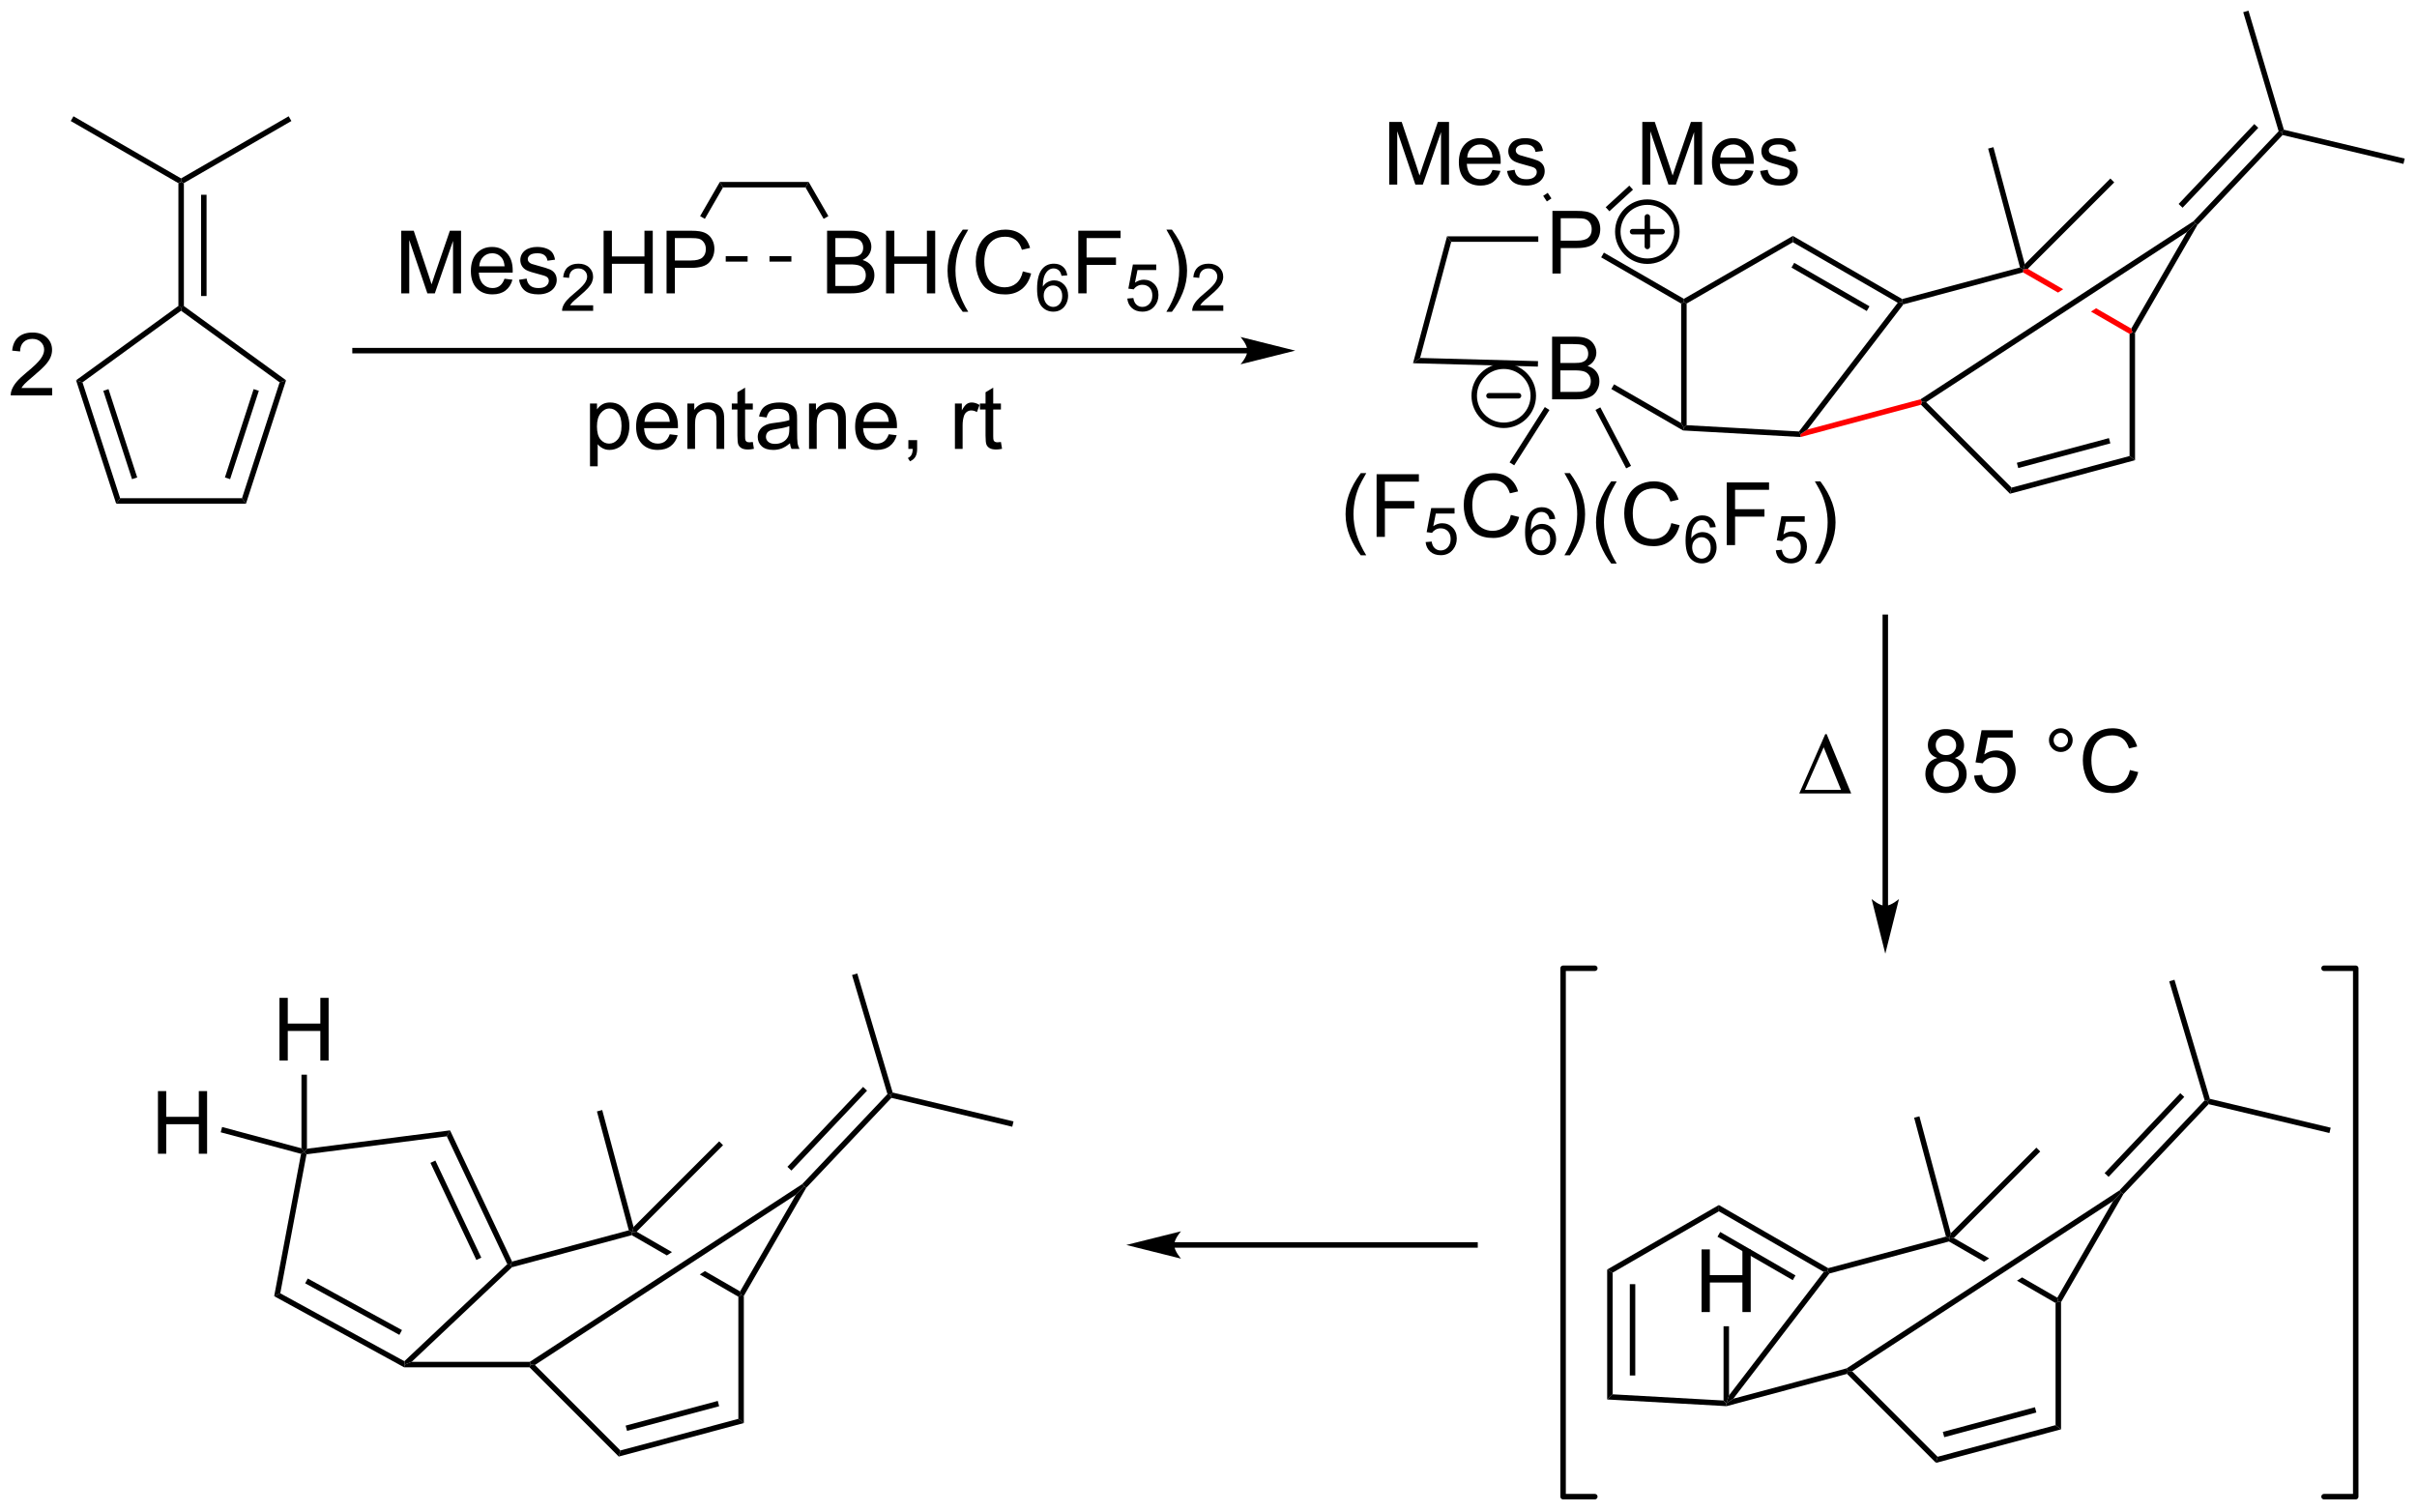 <?xml version="1.0" encoding="UTF-8"?>
<!DOCTYPE svg PUBLIC '-//W3C//DTD SVG 1.0//EN'
          'http://www.w3.org/TR/2001/REC-SVG-20010904/DTD/svg10.dtd'>
<svg stroke-dasharray="none" shape-rendering="auto" xmlns="http://www.w3.org/2000/svg" font-family="'Dialog'" text-rendering="auto" width="606" fill-opacity="1" color-interpolation="auto" color-rendering="auto" preserveAspectRatio="xMidYMid meet" font-size="12px" viewBox="0 0 606 379" fill="black" xmlns:xlink="http://www.w3.org/1999/xlink" stroke="black" image-rendering="auto" stroke-miterlimit="10" stroke-linecap="square" stroke-linejoin="miter" font-style="normal" stroke-width="1" height="379" stroke-dashoffset="0" font-weight="normal" stroke-opacity="1"
><!--Generated by the Batik Graphics2D SVG Generator--><defs id="genericDefs"
  /><g
  ><defs id="defs1"
    ><clipPath clipPathUnits="userSpaceOnUse" id="clipPath1"
      ><path d="M0.887 0.646 L227.976 0.646 L227.976 142.624 L0.887 142.624 L0.887 0.646 Z"
      /></clipPath
      ><clipPath clipPathUnits="userSpaceOnUse" id="clipPath2"
      ><path d="M-0.738 13.324 L-0.738 151.354 L220.037 151.354 L220.037 13.324 Z"
      /></clipPath
    ></defs
    ><g transform="scale(2.667,2.667) translate(-0.887,-0.646) matrix(1.029,0,0,1.029,1.646,-13.059)"
    ><path d="M15.562 30.064 L15.812 29.92 L16.062 30.064 L16.062 41.292 L15.812 41.42 L15.562 41.292 ZM17.633 31.115 L17.633 40.365 L18.133 40.365 L18.133 31.115 Z" stroke="none" clip-path="url(#clipPath2)"
    /></g
    ><g transform="matrix(2.743,0,0,2.743,2.024,-36.547)"
    ><path d="M15.562 41.292 L15.812 41.42 L15.812 41.729 L6.803 48.275 L6.215 48.084 Z" stroke="none" clip-path="url(#clipPath2)"
    /></g
    ><g transform="matrix(2.743,0,0,2.743,2.024,-36.547)"
    ><path d="M6.215 48.084 L6.803 48.275 L10.244 58.866 L9.881 59.366 ZM8.704 49.047 L11.329 57.123 L11.804 56.969 L9.18 48.892 Z" stroke="none" clip-path="url(#clipPath2)"
    /></g
    ><g transform="matrix(2.743,0,0,2.743,2.024,-36.547)"
    ><path d="M9.881 59.366 L10.244 58.866 L21.381 58.866 L21.744 59.366 Z" stroke="none" clip-path="url(#clipPath2)"
    /></g
    ><g transform="matrix(2.743,0,0,2.743,2.024,-36.547)"
    ><path d="M21.744 59.366 L21.381 58.866 L24.822 48.275 L25.41 48.084 ZM20.296 57.123 L22.921 49.047 L22.445 48.892 L19.821 56.969 Z" stroke="none" clip-path="url(#clipPath2)"
    /></g
    ><g transform="matrix(2.743,0,0,2.743,2.024,-36.547)"
    ><path d="M25.41 48.084 L24.822 48.275 L15.812 41.729 L15.812 41.42 L16.062 41.292 Z" stroke="none" clip-path="url(#clipPath2)"
    /></g
    ><g transform="matrix(2.743,0,0,2.743,2.024,-36.547)"
    ><path d="M16.062 30.064 L15.812 29.92 L15.812 29.631 L25.647 23.953 L25.897 24.386 Z" stroke="none" clip-path="url(#clipPath2)"
    /></g
    ><g transform="matrix(2.743,0,0,2.743,2.024,-36.547)"
    ><path d="M15.812 29.631 L15.812 29.92 L15.562 30.064 L5.728 24.386 L5.978 23.953 Z" stroke="none" clip-path="url(#clipPath2)"
    /></g
    ><g transform="matrix(2.743,0,0,2.743,2.024,-36.547)"
    ><path d="M65.348 30.457 L65.059 29.957 L73.179 29.957 L72.89 30.457 Z" stroke="none" clip-path="url(#clipPath2)"
    /></g
    ><g transform="matrix(2.743,0,0,2.743,2.024,-36.547)"
    ><path d="M35.938 40.139 L35.938 34.413 L37.079 34.413 L38.435 38.467 Q38.623 39.032 38.709 39.314 Q38.805 39.001 39.014 38.397 L40.383 34.413 L41.404 34.413 L41.404 40.139 L40.672 40.139 L40.672 35.345 L39.008 40.139 L38.326 40.139 L36.67 35.264 L36.67 40.139 L35.938 40.139 ZM45.376 38.803 L46.102 38.892 Q45.93 39.53 45.464 39.882 Q45.001 40.233 44.279 40.233 Q43.368 40.233 42.834 39.673 Q42.303 39.111 42.303 38.1 Q42.303 37.053 42.842 36.475 Q43.381 35.897 44.24 35.897 Q45.071 35.897 45.597 36.465 Q46.126 37.03 46.126 38.056 Q46.126 38.118 46.123 38.243 L43.029 38.243 Q43.068 38.928 43.415 39.293 Q43.764 39.655 44.282 39.655 Q44.67 39.655 44.943 39.452 Q45.217 39.249 45.376 38.803 ZM43.068 37.665 L45.383 37.665 Q45.337 37.142 45.118 36.882 Q44.782 36.475 44.248 36.475 Q43.764 36.475 43.433 36.801 Q43.102 37.124 43.068 37.665 ZM46.705 38.9 L47.4 38.79 Q47.458 39.21 47.726 39.434 Q47.994 39.655 48.473 39.655 Q48.958 39.655 49.192 39.457 Q49.426 39.259 49.426 38.993 Q49.426 38.757 49.221 38.618 Q49.075 38.525 48.502 38.382 Q47.728 38.186 47.429 38.043 Q47.13 37.9 46.976 37.65 Q46.822 37.397 46.822 37.092 Q46.822 36.814 46.947 36.579 Q47.075 36.342 47.294 36.186 Q47.458 36.064 47.741 35.98 Q48.025 35.897 48.348 35.897 Q48.838 35.897 49.205 36.038 Q49.575 36.178 49.749 36.418 Q49.926 36.657 49.994 37.061 L49.306 37.155 Q49.26 36.835 49.033 36.655 Q48.809 36.475 48.4 36.475 Q47.916 36.475 47.708 36.637 Q47.502 36.796 47.502 37.009 Q47.502 37.147 47.588 37.257 Q47.674 37.368 47.856 37.444 Q47.963 37.483 48.478 37.624 Q49.223 37.822 49.517 37.949 Q49.814 38.077 49.981 38.319 Q50.15 38.561 50.15 38.921 Q50.15 39.272 49.945 39.582 Q49.739 39.892 49.351 40.064 Q48.965 40.233 48.478 40.233 Q47.669 40.233 47.244 39.897 Q46.822 39.561 46.705 38.9 Z" stroke="none" clip-path="url(#clipPath2)"
    /></g
    ><g transform="matrix(2.743,0,0,2.743,2.024,-36.547)"
    ><path d="M53.479 41.231 L53.479 41.739 L50.639 41.739 Q50.633 41.548 50.702 41.372 Q50.809 41.083 51.047 40.802 Q51.288 40.52 51.739 40.151 Q52.438 39.577 52.684 39.241 Q52.93 38.905 52.93 38.606 Q52.93 38.294 52.706 38.079 Q52.483 37.862 52.122 37.862 Q51.741 37.862 51.512 38.091 Q51.284 38.319 51.282 38.724 L50.739 38.669 Q50.795 38.062 51.159 37.745 Q51.522 37.427 52.133 37.427 Q52.752 37.427 53.112 37.77 Q53.473 38.112 53.473 38.618 Q53.473 38.876 53.368 39.126 Q53.262 39.374 53.016 39.65 Q52.772 39.925 52.204 40.405 Q51.729 40.804 51.594 40.946 Q51.46 41.089 51.372 41.231 L53.479 41.231 Z" stroke="none" clip-path="url(#clipPath2)"
    /></g
    ><g transform="matrix(2.743,0,0,2.743,2.024,-36.547)"
    ><path d="M54.435 40.139 L54.435 34.413 L55.193 34.413 L55.193 36.764 L58.169 36.764 L58.169 34.413 L58.927 34.413 L58.927 40.139 L58.169 40.139 L58.169 37.439 L55.193 37.439 L55.193 40.139 L54.435 40.139 ZM60.189 40.139 L60.189 34.413 L62.35 34.413 Q62.921 34.413 63.22 34.467 Q63.642 34.538 63.926 34.736 Q64.213 34.931 64.387 35.288 Q64.561 35.642 64.561 36.069 Q64.561 36.798 64.095 37.306 Q63.632 37.811 62.416 37.811 L60.947 37.811 L60.947 40.139 L60.189 40.139 ZM60.947 37.134 L62.429 37.134 Q63.163 37.134 63.47 36.861 Q63.78 36.587 63.78 36.092 Q63.78 35.733 63.598 35.478 Q63.416 35.22 63.119 35.139 Q62.929 35.087 62.413 35.087 L60.947 35.087 L60.947 37.134 Z" stroke="none" clip-path="url(#clipPath2)"
    /></g
    ><g transform="matrix(2.743,0,0,2.743,2.024,-36.547)"
    ><path d="M65.059 29.957 L65.348 30.457 L63.689 33.329 L63.256 33.079 Z" stroke="none" clip-path="url(#clipPath2)"
    /></g
    ><g transform="matrix(2.743,0,0,2.743,2.024,-36.547)"
    ><path d="M74.861 40.139 L74.861 34.413 L77.01 34.413 Q77.666 34.413 78.062 34.587 Q78.46 34.759 78.684 35.121 Q78.908 35.483 78.908 35.876 Q78.908 36.243 78.708 36.569 Q78.51 36.892 78.109 37.092 Q78.627 37.243 78.906 37.611 Q79.187 37.978 79.187 38.478 Q79.187 38.882 79.015 39.228 Q78.846 39.572 78.596 39.759 Q78.346 39.947 77.968 40.043 Q77.593 40.139 77.046 40.139 L74.861 40.139 ZM75.619 36.819 L76.859 36.819 Q77.361 36.819 77.58 36.751 Q77.869 36.665 78.015 36.467 Q78.163 36.267 78.163 35.967 Q78.163 35.681 78.025 35.465 Q77.89 35.249 77.635 35.168 Q77.382 35.087 76.765 35.087 L75.619 35.087 L75.619 36.819 ZM75.619 39.462 L77.046 39.462 Q77.413 39.462 77.562 39.436 Q77.822 39.389 77.997 39.28 Q78.174 39.171 78.286 38.962 Q78.4 38.751 78.4 38.478 Q78.4 38.157 78.236 37.923 Q78.072 37.686 77.781 37.59 Q77.492 37.493 76.945 37.493 L75.619 37.493 L75.619 39.462 ZM80.252 40.139 L80.252 34.413 L81.01 34.413 L81.01 36.764 L83.986 36.764 L83.986 34.413 L84.744 34.413 L84.744 40.139 L83.986 40.139 L83.986 37.439 L81.01 37.439 L81.01 40.139 L80.252 40.139 ZM87.261 41.824 Q86.678 41.09 86.274 40.105 Q85.873 39.118 85.873 38.064 Q85.873 37.134 86.175 36.282 Q86.527 35.296 87.261 34.314 L87.764 34.314 Q87.292 35.126 87.139 35.475 Q86.902 36.014 86.764 36.6 Q86.597 37.329 86.597 38.069 Q86.597 39.947 87.764 41.824 L87.261 41.824 ZM92.756 38.132 L93.514 38.322 Q93.277 39.257 92.657 39.749 Q92.037 40.238 91.144 40.238 Q90.217 40.238 89.636 39.861 Q89.058 39.483 88.753 38.77 Q88.451 38.053 88.451 37.233 Q88.451 36.337 88.792 35.673 Q89.136 35.007 89.766 34.66 Q90.397 34.314 91.154 34.314 Q92.014 34.314 92.6 34.751 Q93.186 35.189 93.417 35.983 L92.67 36.157 Q92.472 35.532 92.092 35.249 Q91.714 34.962 91.139 34.962 Q90.48 34.962 90.035 35.28 Q89.592 35.595 89.412 36.129 Q89.233 36.663 89.233 37.228 Q89.233 37.96 89.446 38.504 Q89.66 39.048 90.108 39.319 Q90.558 39.587 91.082 39.587 Q91.717 39.587 92.157 39.22 Q92.6 38.853 92.756 38.132 Z" stroke="none" clip-path="url(#clipPath2)"
    /></g
    ><g transform="matrix(2.743,0,0,2.743,2.024,-36.547)"
    ><path d="M96.817 38.495 L96.291 38.536 Q96.221 38.226 96.092 38.085 Q95.879 37.86 95.565 37.86 Q95.313 37.86 95.123 38.001 Q94.873 38.183 94.729 38.532 Q94.586 38.88 94.58 39.525 Q94.772 39.233 95.047 39.093 Q95.322 38.952 95.623 38.952 Q96.15 38.952 96.522 39.341 Q96.893 39.73 96.893 40.345 Q96.893 40.749 96.717 41.097 Q96.543 41.442 96.238 41.628 Q95.934 41.813 95.547 41.813 Q94.889 41.813 94.473 41.329 Q94.057 40.843 94.057 39.73 Q94.057 38.483 94.516 37.919 Q94.918 37.427 95.598 37.427 Q96.104 37.427 96.428 37.712 Q96.752 37.995 96.817 38.495 ZM94.662 40.347 Q94.662 40.62 94.778 40.87 Q94.895 41.118 95.102 41.249 Q95.311 41.378 95.539 41.378 Q95.873 41.378 96.113 41.108 Q96.354 40.839 96.354 40.376 Q96.354 39.931 96.115 39.675 Q95.879 39.419 95.518 39.419 Q95.16 39.419 94.91 39.675 Q94.662 39.931 94.662 40.347 Z" stroke="none" clip-path="url(#clipPath2)"
    /></g
    ><g transform="matrix(2.743,0,0,2.743,2.024,-36.547)"
    ><path d="M97.823 40.139 L97.823 34.413 L101.688 34.413 L101.688 35.087 L98.581 35.087 L98.581 36.861 L101.269 36.861 L101.269 37.538 L98.581 37.538 L98.581 40.139 L97.823 40.139 Z" stroke="none" clip-path="url(#clipPath2)"
    /></g
    ><g transform="matrix(2.743,0,0,2.743,2.024,-36.547)"
    ><path d="M102.304 40.614 L102.856 40.567 Q102.919 40.972 103.142 41.175 Q103.366 41.378 103.683 41.378 Q104.064 41.378 104.327 41.091 Q104.591 40.804 104.591 40.329 Q104.591 39.878 104.337 39.618 Q104.085 39.356 103.675 39.356 Q103.419 39.356 103.214 39.474 Q103.009 39.589 102.892 39.773 L102.398 39.708 L102.814 37.503 L104.948 37.503 L104.948 38.007 L103.235 38.007 L103.003 39.161 Q103.39 38.892 103.816 38.892 Q104.378 38.892 104.765 39.282 Q105.151 39.671 105.151 40.282 Q105.151 40.866 104.812 41.29 Q104.398 41.813 103.683 41.813 Q103.097 41.813 102.726 41.485 Q102.356 41.155 102.304 40.614 Z" stroke="none" clip-path="url(#clipPath2)"
    /></g
    ><g transform="matrix(2.743,0,0,2.743,2.024,-36.547)"
    ><path d="M106.38 41.824 L105.875 41.824 Q107.044 39.947 107.044 38.069 Q107.044 37.335 106.875 36.611 Q106.742 36.025 106.505 35.486 Q106.352 35.134 105.875 34.314 L106.38 34.314 Q107.115 35.296 107.466 36.282 Q107.766 37.134 107.766 38.064 Q107.766 39.118 107.362 40.105 Q106.958 41.09 106.38 41.824 Z" stroke="none" clip-path="url(#clipPath2)"
    /></g
    ><g transform="matrix(2.743,0,0,2.743,2.024,-36.547)"
    ><path d="M111.076 41.231 L111.076 41.739 L108.236 41.739 Q108.231 41.548 108.299 41.372 Q108.406 41.083 108.645 40.802 Q108.885 40.52 109.336 40.151 Q110.035 39.577 110.281 39.241 Q110.528 38.905 110.528 38.606 Q110.528 38.294 110.303 38.079 Q110.08 37.862 109.719 37.862 Q109.338 37.862 109.109 38.091 Q108.881 38.319 108.879 38.724 L108.336 38.669 Q108.393 38.062 108.756 37.745 Q109.119 37.427 109.731 37.427 Q110.35 37.427 110.709 37.77 Q111.07 38.112 111.07 38.618 Q111.07 38.876 110.965 39.126 Q110.859 39.374 110.613 39.65 Q110.369 39.925 109.801 40.405 Q109.326 40.804 109.192 40.946 Q109.057 41.089 108.969 41.231 L111.076 41.231 Z" stroke="none" clip-path="url(#clipPath2)"
    /></g
    ><g transform="matrix(2.743,0,0,2.743,2.024,-36.547)"
    ><path d="M72.89 30.457 L73.179 29.957 L74.98 33.077 L74.547 33.327 Z" stroke="none" clip-path="url(#clipPath2)"
    /></g
    ><g transform="matrix(2.743,0,0,2.743,2.024,-36.547)"
    ><path d="M65.598 37.239 L67.598 37.239 L67.598 36.739 L65.598 36.739 ZM69.598 37.239 L71.598 37.239 L71.598 36.739 L69.598 36.739 Z" stroke="none" clip-path="url(#clipPath2)"
    /></g
    ><g transform="matrix(2.743,0,0,2.743,2.024,-36.547)"
    ><path d="M53.191 55.948 L53.191 50.209 L53.832 50.209 L53.832 50.748 Q54.058 50.43 54.342 50.274 Q54.629 50.115 55.035 50.115 Q55.566 50.115 55.972 50.388 Q56.379 50.662 56.584 51.159 Q56.793 51.657 56.793 52.25 Q56.793 52.888 56.563 53.399 Q56.334 53.907 55.9 54.18 Q55.465 54.451 54.983 54.451 Q54.631 54.451 54.353 54.302 Q54.074 54.154 53.894 53.927 L53.894 55.948 L53.191 55.948 ZM53.827 52.305 Q53.827 53.107 54.15 53.49 Q54.475 53.873 54.936 53.873 Q55.405 53.873 55.738 53.477 Q56.074 53.078 56.074 52.248 Q56.074 51.453 55.746 51.06 Q55.42 50.664 54.967 50.664 Q54.519 50.664 54.173 51.086 Q53.827 51.505 53.827 52.305 ZM60.479 53.021 L61.206 53.11 Q61.034 53.748 60.567 54.099 Q60.104 54.451 59.383 54.451 Q58.471 54.451 57.937 53.891 Q57.406 53.328 57.406 52.318 Q57.406 51.271 57.945 50.693 Q58.484 50.115 59.343 50.115 Q60.174 50.115 60.7 50.683 Q61.229 51.248 61.229 52.274 Q61.229 52.336 61.226 52.461 L58.133 52.461 Q58.172 53.146 58.518 53.511 Q58.867 53.873 59.385 53.873 Q59.773 53.873 60.047 53.67 Q60.32 53.467 60.479 53.021 ZM58.172 51.883 L60.487 51.883 Q60.44 51.36 60.221 51.099 Q59.885 50.693 59.351 50.693 Q58.867 50.693 58.536 51.019 Q58.206 51.342 58.172 51.883 ZM62.09 54.357 L62.09 50.209 L62.722 50.209 L62.722 50.797 Q63.178 50.115 64.043 50.115 Q64.418 50.115 64.73 50.25 Q65.045 50.383 65.202 50.602 Q65.358 50.821 65.42 51.123 Q65.459 51.318 65.459 51.805 L65.459 54.357 L64.756 54.357 L64.756 51.834 Q64.756 51.404 64.673 51.19 Q64.592 50.977 64.384 50.852 Q64.175 50.724 63.894 50.724 Q63.444 50.724 63.118 51.011 Q62.793 51.295 62.793 52.092 L62.793 54.357 L62.09 54.357 ZM68.073 53.727 L68.174 54.349 Q67.877 54.412 67.643 54.412 Q67.26 54.412 67.049 54.292 Q66.838 54.17 66.752 53.972 Q66.666 53.774 66.666 53.141 L66.666 50.755 L66.151 50.755 L66.151 50.209 L66.666 50.209 L66.666 49.18 L67.367 48.758 L67.367 50.209 L68.073 50.209 L68.073 50.755 L67.367 50.755 L67.367 53.18 Q67.367 53.482 67.403 53.568 Q67.44 53.654 67.523 53.706 Q67.609 53.755 67.765 53.755 Q67.883 53.755 68.073 53.727 ZM71.467 53.844 Q71.077 54.177 70.715 54.315 Q70.355 54.451 69.941 54.451 Q69.256 54.451 68.889 54.117 Q68.522 53.782 68.522 53.263 Q68.522 52.959 68.66 52.706 Q68.8 52.453 69.025 52.302 Q69.248 52.149 69.53 52.071 Q69.738 52.016 70.155 51.967 Q71.006 51.865 71.41 51.724 Q71.412 51.578 71.412 51.539 Q71.412 51.11 71.215 50.935 Q70.944 50.696 70.412 50.696 Q69.918 50.696 69.681 50.87 Q69.444 51.045 69.332 51.485 L68.644 51.391 Q68.738 50.951 68.952 50.68 Q69.168 50.407 69.574 50.261 Q69.98 50.115 70.514 50.115 Q71.045 50.115 71.376 50.24 Q71.709 50.365 71.866 50.555 Q72.022 50.742 72.084 51.032 Q72.121 51.211 72.121 51.68 L72.121 52.617 Q72.121 53.599 72.165 53.86 Q72.209 54.117 72.342 54.357 L71.608 54.357 Q71.498 54.138 71.467 53.844 ZM71.41 52.274 Q71.027 52.43 70.261 52.539 Q69.827 52.602 69.647 52.68 Q69.467 52.758 69.368 52.909 Q69.272 53.06 69.272 53.242 Q69.272 53.524 69.485 53.711 Q69.699 53.899 70.108 53.899 Q70.514 53.899 70.829 53.722 Q71.147 53.545 71.295 53.235 Q71.41 52.998 71.41 52.532 L71.41 52.274 ZM73.211 54.357 L73.211 50.209 L73.844 50.209 L73.844 50.797 Q74.299 50.115 75.164 50.115 Q75.539 50.115 75.851 50.25 Q76.166 50.383 76.323 50.602 Q76.479 50.821 76.541 51.123 Q76.581 51.318 76.581 51.805 L76.581 54.357 L75.877 54.357 L75.877 51.834 Q75.877 51.404 75.794 51.19 Q75.713 50.977 75.505 50.852 Q75.297 50.724 75.015 50.724 Q74.565 50.724 74.239 51.011 Q73.914 51.295 73.914 52.092 L73.914 54.357 L73.211 54.357 ZM80.498 53.021 L81.225 53.11 Q81.053 53.748 80.587 54.099 Q80.123 54.451 79.402 54.451 Q78.491 54.451 77.957 53.891 Q77.425 53.328 77.425 52.318 Q77.425 51.271 77.965 50.693 Q78.504 50.115 79.363 50.115 Q80.194 50.115 80.72 50.683 Q81.248 51.248 81.248 52.274 Q81.248 52.336 81.246 52.461 L78.152 52.461 Q78.191 53.146 78.537 53.511 Q78.886 53.873 79.405 53.873 Q79.793 53.873 80.066 53.67 Q80.34 53.467 80.498 53.021 ZM78.191 51.883 L80.506 51.883 Q80.459 51.36 80.241 51.099 Q79.905 50.693 79.371 50.693 Q78.886 50.693 78.556 51.019 Q78.225 51.342 78.191 51.883 ZM82.291 54.357 L82.291 53.555 L83.094 53.555 L83.094 54.357 Q83.094 54.8 82.937 55.071 Q82.781 55.342 82.44 55.49 L82.245 55.19 Q82.469 55.092 82.573 54.901 Q82.679 54.714 82.69 54.357 L82.291 54.357 ZM86.547 54.357 L86.547 50.209 L87.179 50.209 L87.179 50.836 Q87.422 50.396 87.625 50.255 Q87.831 50.115 88.078 50.115 Q88.432 50.115 88.799 50.342 L88.557 50.992 Q88.299 50.842 88.041 50.842 Q87.812 50.842 87.627 50.98 Q87.445 51.117 87.367 51.365 Q87.25 51.74 87.25 52.185 L87.25 54.357 L86.547 54.357 ZM90.752 53.727 L90.854 54.349 Q90.557 54.412 90.323 54.412 Q89.94 54.412 89.729 54.292 Q89.518 54.17 89.432 53.972 Q89.346 53.774 89.346 53.141 L89.346 50.755 L88.831 50.755 L88.831 50.209 L89.346 50.209 L89.346 49.18 L90.047 48.758 L90.047 50.209 L90.752 50.209 L90.752 50.755 L90.047 50.755 L90.047 53.18 Q90.047 53.482 90.083 53.568 Q90.12 53.654 90.203 53.706 Q90.289 53.755 90.445 53.755 Q90.562 53.755 90.752 53.727 Z" stroke="none" clip-path="url(#clipPath2)"
    /></g
    ><g transform="matrix(2.743,0,0,2.743,2.024,-36.547)"
    ><path d="M174.85 50.323 L174.925 50.045 L175.32 50.086 L183.131 57.897 L182.982 58.455 Z" stroke="none" clip-path="url(#clipPath2)"
    /></g
    ><g transform="matrix(2.743,0,0,2.743,2.024,-36.547)"
    ><path d="M182.982 58.455 L183.131 57.897 L193.915 55.008 L194.415 55.392 ZM183.74 56.109 L192.16 53.853 L192.03 53.37 L183.611 55.626 Z" stroke="none" clip-path="url(#clipPath2)"
    /></g
    ><g transform="matrix(2.743,0,0,2.743,2.024,-36.547)"
    ><path d="M194.415 55.392 L193.915 55.008 L193.915 43.844 L194.165 43.7 L194.415 43.767 Z" stroke="none" clip-path="url(#clipPath2)"
    /></g
    ><g transform="matrix(2.743,0,0,2.743,2.024,-36.547)"
    ><path d="M194.415 43.767 L194.165 43.7 L194.073 43.358 L199.175 34.522 L199.915 33.741 L200.117 33.891 Z" stroke="none" clip-path="url(#clipPath2)"
    /></g
    ><g fill="red" transform="matrix(2.743,0,0,2.743,2.024,-36.547)" stroke="red"
    ><path d="M184.613 37.896 L184.206 37.95 L184.17 38.218 L187.377 40.07 L187.847 39.763 L184.613 37.896 ZM190.857 41.501 L190.387 41.807 L193.915 43.844 L194.165 43.7 L194.073 43.358 L190.857 41.501 Z" stroke="none" clip-path="url(#clipPath2)"
    /></g
    ><g transform="matrix(2.743,0,0,2.743,2.024,-36.547)"
    ><path d="M183.899 37.773 L184.206 37.95 L184.17 38.218 L173.244 41.146 L173.097 40.926 L173.133 40.658 Z" stroke="none" clip-path="url(#clipPath2)"
    /></g
    ><g fill="red" transform="matrix(2.743,0,0,2.743,2.024,-36.547)" stroke="red"
    ><path d="M174.822 49.813 L174.925 50.045 L174.85 50.323 L163.843 53.273 L163.817 53.021 L164.464 52.589 Z" stroke="none" clip-path="url(#clipPath2)"
    /></g
    ><g transform="matrix(2.743,0,0,2.743,2.024,-36.547)"
    ><path d="M172.726 41 L173.097 40.926 L173.244 41.146 L164.464 52.589 L163.817 53.021 L163.699 52.764 Z" stroke="none" clip-path="url(#clipPath2)"
    /></g
    ><g transform="matrix(2.743,0,0,2.743,2.024,-36.547)"
    ><path d="M173.133 40.658 L173.097 40.926 L172.726 41 L163.138 35.465 L163.138 34.888 ZM170.143 41.322 L163.263 37.35 L163.013 37.783 L169.893 41.755 Z" stroke="none" clip-path="url(#clipPath2)"
    /></g
    ><g transform="matrix(2.743,0,0,2.743,2.024,-36.547)"
    ><path d="M163.138 34.888 L163.138 35.465 L153.429 41.071 L153.179 40.926 L153.179 40.638 Z" stroke="none" clip-path="url(#clipPath2)"
    /></g
    ><g transform="matrix(2.743,0,0,2.743,2.024,-36.547)"
    ><path d="M141.162 38.326 L141.162 32.6 L143.323 32.6 Q143.894 32.6 144.193 32.654 Q144.615 32.725 144.899 32.923 Q145.185 33.118 145.36 33.475 Q145.534 33.829 145.534 34.256 Q145.534 34.985 145.068 35.493 Q144.605 35.998 143.388 35.998 L141.92 35.998 L141.92 38.326 L141.162 38.326 ZM141.92 35.321 L143.401 35.321 Q144.136 35.321 144.443 35.048 Q144.753 34.774 144.753 34.279 Q144.753 33.92 144.571 33.665 Q144.388 33.407 144.091 33.326 Q143.901 33.274 143.386 33.274 L141.92 33.274 L141.92 35.321 Z" stroke="none" clip-path="url(#clipPath2)"
    /></g
    ><g transform="matrix(2.743,0,0,2.743,2.024,-36.547)"
    ><path d="M153.179 40.638 L153.179 40.926 L152.929 41.071 L145.617 36.849 L145.867 36.416 Z" stroke="none" clip-path="url(#clipPath2)"
    /></g
    ><g transform="matrix(2.743,0,0,2.743,2.024,-36.547)"
    ><path d="M141.131 49.826 L141.131 44.1 L143.279 44.1 Q143.935 44.1 144.331 44.274 Q144.73 44.446 144.953 44.808 Q145.177 45.17 145.177 45.563 Q145.177 45.931 144.977 46.256 Q144.779 46.579 144.378 46.779 Q144.896 46.931 145.175 47.298 Q145.456 47.665 145.456 48.165 Q145.456 48.569 145.284 48.915 Q145.115 49.259 144.865 49.446 Q144.615 49.634 144.237 49.73 Q143.862 49.826 143.315 49.826 L141.131 49.826 ZM141.888 46.506 L143.128 46.506 Q143.631 46.506 143.849 46.438 Q144.138 46.352 144.284 46.154 Q144.433 45.954 144.433 45.654 Q144.433 45.368 144.295 45.152 Q144.159 44.936 143.904 44.855 Q143.651 44.774 143.034 44.774 L141.888 44.774 L141.888 46.506 ZM141.888 49.149 L143.315 49.149 Q143.683 49.149 143.831 49.123 Q144.091 49.076 144.266 48.967 Q144.443 48.858 144.555 48.649 Q144.67 48.438 144.67 48.165 Q144.67 47.844 144.506 47.61 Q144.341 47.373 144.05 47.277 Q143.761 47.181 143.214 47.181 L141.888 47.181 L141.888 49.149 Z" stroke="none" clip-path="url(#clipPath2)"
    /></g
    ><g transform="matrix(2.743,0,0,2.743,2.024,-36.547)"
    ><path d="M139.87 34.926 L139.87 35.426 L131.911 35.426 L131.528 34.926 Z" stroke="none" clip-path="url(#clipPath2)"
    /></g
    ><g transform="matrix(2.743,0,0,2.743,2.024,-36.547)"
    ><path d="M131.528 34.926 L131.911 35.426 L129.067 46.043 L128.42 46.526 Z" stroke="none" clip-path="url(#clipPath2)"
    /></g
    ><g transform="matrix(2.743,0,0,2.743,2.024,-36.547)"
    ><path d="M128.42 46.526 L129.067 46.043 L139.845 46.335 L139.832 46.835 Z" stroke="none" clip-path="url(#clipPath2)"
    /></g
    ><g transform="matrix(2.743,0,0,2.743,2.024,-36.547)"
    ><path d="M200.117 33.891 L199.915 33.741 L199.754 33.547 L207.541 25.323 L207.822 25.39 L207.904 25.667 ZM198.761 32.312 L205.679 25.007 L205.316 24.663 L198.398 31.968 Z" stroke="none" clip-path="url(#clipPath2)"
    /></g
    ><g transform="matrix(2.743,0,0,2.743,2.024,-36.547)"
    ><path d="M208.021 25.181 L207.822 25.39 L207.541 25.323 L204.305 14.439 L204.784 14.296 Z" stroke="none" clip-path="url(#clipPath2)"
    /></g
    ><g transform="matrix(2.743,0,0,2.743,2.024,-36.547)"
    ><path d="M207.904 25.667 L207.822 25.39 L208.021 25.181 L219.065 27.82 L218.949 28.306 Z" stroke="none" clip-path="url(#clipPath2)"
    /></g
    ><g transform="matrix(2.743,0,0,2.743,2.024,-36.547)"
    ><path d="M199.754 33.547 L199.915 33.741 L199.175 34.522 L175.32 50.086 L174.925 50.045 L174.822 49.813 Z" stroke="none" clip-path="url(#clipPath2)"
    /></g
    ><g transform="matrix(2.743,0,0,2.743,2.024,-36.547)"
    ><path d="M152.929 41.071 L153.179 40.926 L153.429 41.071 L153.429 52.19 L153.179 52.426 L152.929 51.993 Z" stroke="none" clip-path="url(#clipPath2)"
    /></g
    ><g transform="matrix(2.743,0,0,2.743,2.024,-36.547)"
    ><path d="M153.105 52.673 L153.179 52.426 L153.429 52.19 L163.699 52.764 L163.817 53.021 L163.843 53.273 Z" stroke="none" clip-path="url(#clipPath2)"
    /></g
    ><g transform="matrix(2.743,0,0,2.743,2.024,-36.547)"
    ><path d="M146.547 48.886 L146.797 48.453 L152.929 51.993 L153.179 52.426 L153.105 52.673 Z" stroke="none" clip-path="url(#clipPath2)"
    /></g
    ><g transform="matrix(2.743,0,0,2.743,2.024,-36.547)"
    ><path d="M184.335 37.467 L184.206 37.95 L183.899 37.773 L180.988 26.906 L181.471 26.777 Z" stroke="none" clip-path="url(#clipPath2)"
    /></g
    ><g transform="matrix(2.743,0,0,2.743,2.024,-36.547)"
    ><path d="M184.613 37.896 L184.206 37.95 L184.335 37.467 L192.161 29.641 L192.514 29.995 Z" stroke="none" clip-path="url(#clipPath2)"
    /></g
    ><g transform="matrix(2.743,0,0,2.743,2.024,-36.547)"
    ><path d="M176.339 82.613 Q175.902 82.454 175.691 82.157 Q175.48 81.86 175.48 81.446 Q175.48 80.821 175.928 80.397 Q176.378 79.97 177.125 79.97 Q177.875 79.97 178.331 80.404 Q178.79 80.839 178.79 81.464 Q178.79 81.863 178.579 82.16 Q178.37 82.454 177.946 82.613 Q178.472 82.785 178.748 83.168 Q179.024 83.55 179.024 84.082 Q179.024 84.816 178.503 85.319 Q177.985 85.819 177.136 85.819 Q176.29 85.819 175.769 85.316 Q175.25 84.813 175.25 84.063 Q175.25 83.503 175.532 83.128 Q175.816 82.751 176.339 82.613 ZM176.198 81.423 Q176.198 81.829 176.459 82.087 Q176.722 82.345 177.141 82.345 Q177.547 82.345 177.805 82.089 Q178.066 81.832 178.066 81.462 Q178.066 81.074 177.797 80.811 Q177.532 80.548 177.133 80.548 Q176.73 80.548 176.464 80.805 Q176.198 81.063 176.198 81.423 ZM175.972 84.066 Q175.972 84.368 176.115 84.649 Q176.258 84.93 176.54 85.084 Q176.821 85.238 177.144 85.238 Q177.649 85.238 177.977 84.915 Q178.305 84.589 178.305 84.089 Q178.305 83.582 177.967 83.251 Q177.628 82.918 177.12 82.918 Q176.625 82.918 176.297 83.246 Q175.972 83.574 175.972 84.066 ZM179.708 84.22 L180.445 84.157 Q180.528 84.696 180.825 84.967 Q181.124 85.238 181.546 85.238 Q182.054 85.238 182.405 84.855 Q182.757 84.472 182.757 83.839 Q182.757 83.238 182.418 82.891 Q182.083 82.543 181.536 82.543 Q181.195 82.543 180.921 82.699 Q180.648 82.852 180.491 83.097 L179.833 83.011 L180.387 80.071 L183.234 80.071 L183.234 80.743 L180.95 80.743 L180.64 82.282 Q181.155 81.923 181.723 81.923 Q182.473 81.923 182.989 82.444 Q183.504 82.962 183.504 83.777 Q183.504 84.555 183.051 85.121 Q182.499 85.819 181.546 85.819 Q180.765 85.819 180.27 85.381 Q179.778 84.941 179.708 84.22 ZM186.546 80.977 Q186.546 80.527 186.864 80.212 Q187.184 79.894 187.629 79.894 Q188.083 79.894 188.398 80.212 Q188.715 80.527 188.715 80.977 Q188.715 81.425 188.395 81.746 Q188.077 82.063 187.629 82.063 Q187.184 82.063 186.864 81.748 Q186.546 81.43 186.546 80.977 ZM186.973 80.977 Q186.973 81.251 187.166 81.444 Q187.359 81.636 187.632 81.636 Q187.903 81.636 188.096 81.444 Q188.288 81.251 188.288 80.977 Q188.288 80.704 188.096 80.511 Q187.903 80.316 187.632 80.316 Q187.359 80.316 187.166 80.511 Q186.973 80.704 186.973 80.977 ZM193.948 83.712 L194.706 83.902 Q194.469 84.837 193.85 85.329 Q193.23 85.819 192.337 85.819 Q191.409 85.819 190.829 85.441 Q190.25 85.063 189.946 84.35 Q189.644 83.634 189.644 82.813 Q189.644 81.918 189.985 81.253 Q190.329 80.587 190.959 80.24 Q191.589 79.894 192.347 79.894 Q193.206 79.894 193.792 80.332 Q194.378 80.769 194.61 81.563 L193.863 81.738 Q193.665 81.113 193.284 80.829 Q192.907 80.543 192.331 80.543 Q191.672 80.543 191.227 80.86 Q190.784 81.175 190.605 81.709 Q190.425 82.243 190.425 82.808 Q190.425 83.54 190.638 84.084 Q190.852 84.628 191.3 84.899 Q191.75 85.168 192.274 85.168 Q192.909 85.168 193.35 84.8 Q193.792 84.433 193.948 83.712 Z" stroke="none" clip-path="url(#clipPath2)"
    /></g
    ><g transform="matrix(2.743,0,0,2.743,2.024,-36.547)"
    ><path d="M163.722 85.855 L166.097 80.435 L166.23 80.435 L168.472 85.855 L163.722 85.855 ZM167.54 85.521 L165.956 81.631 L164.245 85.521 L167.54 85.521 Z" stroke="none" clip-path="url(#clipPath2)"
    /></g
    ><g transform="matrix(2.743,0,0,2.743,2.024,-36.547)"
    ><path d="M47.659 138.307 L47.763 138.057 L48.157 138.098 L55.969 145.91 L55.819 146.468 Z" stroke="none" clip-path="url(#clipPath2)"
    /></g
    ><g transform="matrix(2.743,0,0,2.743,2.024,-36.547)"
    ><path d="M55.819 146.468 L55.969 145.91 L66.752 143.02 L67.252 143.404 ZM56.578 144.121 L64.997 141.865 L64.868 141.382 L56.448 143.638 Z" stroke="none" clip-path="url(#clipPath2)"
    /></g
    ><g transform="matrix(2.743,0,0,2.743,2.024,-36.547)"
    ><path d="M67.252 143.404 L66.752 143.02 L66.752 131.857 L67.002 131.712 L67.252 131.779 Z" stroke="none" clip-path="url(#clipPath2)"
    /></g
    ><g transform="matrix(2.743,0,0,2.743,2.024,-36.547)"
    ><path d="M67.252 131.779 L67.002 131.712 L66.911 131.371 L72.013 122.534 L72.752 121.753 L72.954 121.904 Z" stroke="none" clip-path="url(#clipPath2)"
    /></g
    ><g transform="matrix(2.743,0,0,2.743,2.024,-36.547)"
    ><path d="M57.45 125.909 L57.043 125.962 L57.008 126.231 L60.215 128.082 L60.215 128.082 L60.684 127.776 L60.684 127.776 L57.45 125.909 ZM63.694 129.514 L63.225 129.82 L66.752 131.857 L67.002 131.712 L66.911 131.371 L63.694 129.514 Z" stroke="none" clip-path="url(#clipPath2)"
    /></g
    ><g transform="matrix(2.743,0,0,2.743,2.024,-36.547)"
    ><path d="M56.737 125.786 L57.043 125.962 L57.008 126.231 L46.06 129.164 L45.935 128.939 L46.072 128.643 Z" stroke="none" clip-path="url(#clipPath2)"
    /></g
    ><g transform="matrix(2.743,0,0,2.743,2.024,-36.547)"
    ><path d="M72.954 121.904 L72.752 121.753 L72.591 121.56 L80.379 113.336 L80.66 113.403 L80.742 113.68 ZM71.599 120.325 L78.516 113.019 L78.153 112.675 L71.236 119.981 Z" stroke="none" clip-path="url(#clipPath2)"
    /></g
    ><g transform="matrix(2.743,0,0,2.743,2.024,-36.547)"
    ><path d="M80.858 113.193 L80.66 113.403 L80.379 113.336 L77.142 102.451 L77.621 102.309 Z" stroke="none" clip-path="url(#clipPath2)"
    /></g
    ><g transform="matrix(2.743,0,0,2.743,2.024,-36.547)"
    ><path d="M80.742 113.68 L80.66 113.403 L80.858 113.193 L91.903 115.832 L91.787 116.319 Z" stroke="none" clip-path="url(#clipPath2)"
    /></g
    ><g transform="matrix(2.743,0,0,2.743,2.024,-36.547)"
    ><path d="M72.591 121.56 L72.752 121.753 L72.013 122.534 L48.157 138.098 L47.763 138.057 L47.688 137.807 Z" stroke="none" clip-path="url(#clipPath2)"
    /></g
    ><g transform="matrix(2.743,0,0,2.743,2.024,-36.547)"
    ><path d="M57.172 125.479 L57.043 125.962 L56.737 125.786 L53.825 114.919 L54.308 114.79 Z" stroke="none" clip-path="url(#clipPath2)"
    /></g
    ><g transform="matrix(2.743,0,0,2.743,2.024,-36.547)"
    ><path d="M57.45 125.909 L57.043 125.962 L57.172 125.479 L64.998 117.654 L65.352 118.007 Z" stroke="none" clip-path="url(#clipPath2)"
    /></g
    ><g transform="matrix(2.743,0,0,2.743,2.024,-36.547)"
    ><path d="M47.688 137.807 L47.763 138.057 L47.659 138.307 L36.199 138.307 L36.263 138.057 L36.892 137.807 Z" stroke="none" clip-path="url(#clipPath2)"
    /></g
    ><g transform="matrix(2.743,0,0,2.743,2.024,-36.547)"
    ><path d="M36.892 137.807 L36.263 138.057 L36.223 137.75 L45.631 128.881 L45.935 128.939 L46.06 129.164 Z" stroke="none" clip-path="url(#clipPath2)"
    /></g
    ><g transform="matrix(2.743,0,0,2.743,2.024,-36.547)"
    ><path d="M46.072 128.643 L45.935 128.939 L45.631 128.881 L40.103 117.193 L40.4 116.651 ZM43.255 128.283 L39.058 119.41 L38.606 119.623 L42.803 128.497 Z" stroke="none" clip-path="url(#clipPath2)"
    /></g
    ><g transform="matrix(2.743,0,0,2.743,2.024,-36.547)"
    ><path d="M40.4 116.651 L40.103 117.193 L27.279 118.838 L27.067 118.614 L27.317 118.329 Z" stroke="none" clip-path="url(#clipPath2)"
    /></g
    ><g transform="matrix(2.743,0,0,2.743,2.024,-36.547)"
    ><path d="M26.779 118.795 L27.067 118.614 L27.279 118.838 L24.881 131.544 L24.322 131.808 Z" stroke="none" clip-path="url(#clipPath2)"
    /></g
    ><g transform="matrix(2.743,0,0,2.743,2.024,-36.547)"
    ><path d="M24.322 131.808 L24.881 131.544 L36.223 137.75 L36.263 138.057 L36.199 138.307 ZM27.155 130.631 L35.766 135.343 L36.006 134.904 L27.395 130.192 Z" stroke="none" clip-path="url(#clipPath2)"
    /></g
    ><g transform="matrix(2.743,0,0,2.743,2.024,-36.547)"
    ><path d="M24.808 110.263 L24.808 104.537 L25.566 104.537 L25.566 106.888 L28.542 106.888 L28.542 104.537 L29.3 104.537 L29.3 110.263 L28.542 110.263 L28.542 107.563 L25.566 107.563 L25.566 110.263 L24.808 110.263 Z" stroke="none" clip-path="url(#clipPath2)"
    /></g
    ><g transform="matrix(2.743,0,0,2.743,2.024,-36.547)"
    ><path d="M27.317 118.329 L27.067 118.614 L26.817 118.288 L26.817 111.564 L27.317 111.564 Z" stroke="none" clip-path="url(#clipPath2)"
    /></g
    ><g transform="matrix(2.743,0,0,2.743,2.024,-36.547)"
    ><path d="M13.7 118.787 L13.7 113.061 L14.457 113.061 L14.457 115.412 L17.434 115.412 L17.434 113.061 L18.192 113.061 L18.192 118.787 L17.434 118.787 L17.434 116.087 L14.457 116.087 L14.457 118.787 L13.7 118.787 Z" stroke="none" clip-path="url(#clipPath2)"
    /></g
    ><g transform="matrix(2.743,0,0,2.743,2.024,-36.547)"
    ><path d="M26.817 118.288 L27.067 118.614 L26.779 118.795 L19.435 116.827 L19.564 116.344 Z" stroke="none" clip-path="url(#clipPath2)"
    /></g
    ><g transform="matrix(2.743,0,0,2.743,2.024,-36.547)"
    ><path d="M168.086 138.911 L168.161 138.632 L168.555 138.673 L176.367 146.485 L176.218 147.043 Z" stroke="none" clip-path="url(#clipPath2)"
    /></g
    ><g transform="matrix(2.743,0,0,2.743,2.024,-36.547)"
    ><path d="M176.218 147.043 L176.367 146.485 L187.151 143.595 L187.651 143.979 ZM176.976 144.696 L185.395 142.44 L185.266 141.958 L176.846 144.214 Z" stroke="none" clip-path="url(#clipPath2)"
    /></g
    ><g transform="matrix(2.743,0,0,2.743,2.024,-36.547)"
    ><path d="M187.651 143.979 L187.151 143.595 L187.151 132.432 L187.401 132.287 L187.651 132.354 Z" stroke="none" clip-path="url(#clipPath2)"
    /></g
    ><g transform="matrix(2.743,0,0,2.743,2.024,-36.547)"
    ><path d="M187.651 132.354 L187.401 132.287 L187.309 131.946 L192.411 123.109 L193.151 122.328 L193.352 122.479 Z" stroke="none" clip-path="url(#clipPath2)"
    /></g
    ><g transform="matrix(2.743,0,0,2.743,2.024,-36.547)"
    ><path d="M177.849 126.484 L177.441 126.537 L177.406 126.806 L180.613 128.657 L180.613 128.657 L181.083 128.351 L181.083 128.351 L177.849 126.484 ZM184.092 130.089 L183.623 130.395 L183.623 130.395 L187.151 132.432 L187.401 132.287 L187.309 131.946 L184.092 130.089 Z" stroke="none" clip-path="url(#clipPath2)"
    /></g
    ><g transform="matrix(2.743,0,0,2.743,2.024,-36.547)"
    ><path d="M177.135 126.361 L177.441 126.537 L177.406 126.806 L166.48 129.733 L166.333 129.514 L166.369 129.245 Z" stroke="none" clip-path="url(#clipPath2)"
    /></g
    ><g transform="matrix(2.743,0,0,2.743,2.024,-36.547)"
    ><path d="M168.058 138.401 L168.161 138.632 L168.086 138.911 L157.079 141.86 L157.053 141.608 L157.699 141.176 Z" stroke="none" clip-path="url(#clipPath2)"
    /></g
    ><g transform="matrix(2.743,0,0,2.743,2.024,-36.547)"
    ><path d="M165.961 129.588 L166.333 129.514 L166.48 129.733 L157.699 141.176 L157.053 141.608 L157.303 140.872 Z" stroke="none" clip-path="url(#clipPath2)"
    /></g
    ><g transform="matrix(2.743,0,0,2.743,2.024,-36.547)"
    ><path d="M166.369 129.245 L166.333 129.514 L165.961 129.588 L156.374 124.052 L156.374 123.475 ZM163.379 129.91 L156.499 125.938 L156.249 126.371 L163.129 130.343 Z" stroke="none" clip-path="url(#clipPath2)"
    /></g
    ><g transform="matrix(2.743,0,0,2.743,2.024,-36.547)"
    ><path d="M156.374 123.475 L156.374 124.052 L146.665 129.658 L146.165 129.369 Z" stroke="none" clip-path="url(#clipPath2)"
    /></g
    ><g transform="matrix(2.743,0,0,2.743,2.024,-36.547)"
    ><path d="M154.793 133.258 L154.793 127.532 L155.551 127.532 L155.551 129.883 L158.528 129.883 L158.528 127.532 L159.285 127.532 L159.285 133.258 L158.528 133.258 L158.528 130.558 L155.551 130.558 L155.551 133.258 L154.793 133.258 Z" stroke="none" clip-path="url(#clipPath2)"
    /></g
    ><g transform="matrix(2.743,0,0,2.743,2.024,-36.547)"
    ><path d="M157.303 140.872 L157.053 141.608 L156.803 141.344 L156.803 134.559 L157.303 134.559 Z" stroke="none" clip-path="url(#clipPath2)"
    /></g
    ><g transform="matrix(2.743,0,0,2.743,2.024,-36.547)"
    ><path d="M193.352 122.479 L193.151 122.328 L192.989 122.135 L200.777 113.911 L201.058 113.978 L201.14 114.255 ZM191.997 120.9 L198.915 113.594 L198.552 113.251 L191.634 120.556 Z" stroke="none" clip-path="url(#clipPath2)"
    /></g
    ><g transform="matrix(2.743,0,0,2.743,2.024,-36.547)"
    ><path d="M201.256 113.768 L201.058 113.978 L200.777 113.911 L197.54 103.026 L198.02 102.884 Z" stroke="none" clip-path="url(#clipPath2)"
    /></g
    ><g transform="matrix(2.743,0,0,2.743,2.024,-36.547)"
    ><path d="M201.14 114.255 L201.058 113.978 L201.256 113.768 L212.301 116.407 L212.185 116.894 Z" stroke="none" clip-path="url(#clipPath2)"
    /></g
    ><g transform="matrix(2.743,0,0,2.743,2.024,-36.547)"
    ><path d="M192.989 122.135 L193.151 122.328 L192.411 123.109 L168.555 138.673 L168.161 138.632 L168.058 138.401 Z" stroke="none" clip-path="url(#clipPath2)"
    /></g
    ><g transform="matrix(2.743,0,0,2.743,2.024,-36.547)"
    ><path d="M146.165 129.369 L146.665 129.658 L146.665 140.777 L146.165 141.25 ZM148.235 130.709 L148.235 139.056 L148.735 139.056 L148.735 130.709 Z" stroke="none" clip-path="url(#clipPath2)"
    /></g
    ><g transform="matrix(2.743,0,0,2.743,2.024,-36.547)"
    ><path d="M146.165 141.25 L146.665 140.777 L156.803 141.344 L157.053 141.608 L157.079 141.86 Z" stroke="none" clip-path="url(#clipPath2)"
    /></g
    ><g transform="matrix(2.743,0,0,2.743,2.024,-36.547)"
    ><path d="M177.571 126.054 L177.441 126.537 L177.135 126.361 L174.223 115.494 L174.706 115.365 Z" stroke="none" clip-path="url(#clipPath2)"
    /></g
    ><g transform="matrix(2.743,0,0,2.743,2.024,-36.547)"
    ><path d="M177.849 126.484 L177.441 126.537 L177.571 126.054 L185.396 118.229 L185.75 118.582 Z" stroke="none" clip-path="url(#clipPath2)"
    /></g
    ><g stroke-width="0.5" transform="matrix(2.743,0,0,2.743,2.024,-36.547)" stroke-linejoin="round" stroke-linecap="round"
    ><path fill="none" d="M211.69 150.132 L214.588 150.132 L214.588 101.832 L211.69 101.832" clip-path="url(#clipPath2)"
    /></g
    ><g stroke-width="0.5" transform="matrix(2.743,0,0,2.743,2.024,-36.547)" stroke-linejoin="round" stroke-linecap="round"
    ><path fill="none" d="M145.036 101.832 L142.137 101.832 L142.137 150.132 L145.036 150.132" clip-path="url(#clipPath2)"
    /></g
    ><g transform="matrix(2.743,0,0,2.743,2.024,-36.547)"
    ><path d="M123.642 64.085 Q123.059 63.35 122.655 62.366 Q122.254 61.379 122.254 60.325 Q122.254 59.395 122.556 58.543 Q122.908 57.556 123.642 56.575 L124.145 56.575 Q123.674 57.387 123.52 57.736 Q123.283 58.275 123.145 58.861 Q122.978 59.59 122.978 60.33 Q122.978 62.207 124.145 64.085 L123.642 64.085 ZM125.09 62.4 L125.09 56.673 L128.955 56.673 L128.955 57.348 L125.848 57.348 L125.848 59.121 L128.536 59.121 L128.536 59.798 L125.848 59.798 L125.848 62.4 L125.09 62.4 Z" stroke="none" clip-path="url(#clipPath2)"
    /></g
    ><g transform="matrix(2.743,0,0,2.743,2.024,-36.547)"
    ><path d="M129.571 62.875 L130.124 62.828 Q130.186 63.232 130.409 63.435 Q130.633 63.639 130.95 63.639 Q131.331 63.639 131.594 63.352 Q131.858 63.065 131.858 62.59 Q131.858 62.139 131.604 61.879 Q131.352 61.617 130.942 61.617 Q130.686 61.617 130.481 61.734 Q130.276 61.85 130.159 62.033 L129.665 61.969 L130.081 59.764 L132.215 59.764 L132.215 60.268 L130.502 60.268 L130.27 61.422 Q130.657 61.152 131.083 61.152 Q131.645 61.152 132.032 61.543 Q132.418 61.932 132.418 62.543 Q132.418 63.127 132.079 63.551 Q131.665 64.074 130.95 64.074 Q130.364 64.074 129.993 63.746 Q129.624 63.416 129.571 62.875 Z" stroke="none" clip-path="url(#clipPath2)"
    /></g
    ><g transform="matrix(2.743,0,0,2.743,2.024,-36.547)"
    ><path d="M137.361 60.392 L138.119 60.582 Q137.882 61.517 137.262 62.009 Q136.642 62.499 135.749 62.499 Q134.822 62.499 134.241 62.121 Q133.663 61.744 133.358 61.03 Q133.056 60.314 133.056 59.494 Q133.056 58.598 133.397 57.934 Q133.741 57.267 134.371 56.921 Q135.001 56.575 135.759 56.575 Q136.619 56.575 137.205 57.012 Q137.791 57.45 138.022 58.244 L137.275 58.418 Q137.077 57.793 136.697 57.509 Q136.319 57.223 135.744 57.223 Q135.085 57.223 134.639 57.541 Q134.197 57.856 134.017 58.39 Q133.837 58.923 133.837 59.489 Q133.837 60.22 134.051 60.765 Q134.264 61.309 134.712 61.58 Q135.163 61.848 135.686 61.848 Q136.322 61.848 136.762 61.481 Q137.205 61.114 137.361 60.392 Z" stroke="none" clip-path="url(#clipPath2)"
    /></g
    ><g transform="matrix(2.743,0,0,2.743,2.024,-36.547)"
    ><path d="M141.421 60.756 L140.896 60.797 Q140.826 60.486 140.697 60.346 Q140.484 60.121 140.169 60.121 Q139.917 60.121 139.728 60.262 Q139.478 60.443 139.333 60.793 Q139.191 61.141 139.185 61.785 Q139.376 61.494 139.652 61.353 Q139.927 61.213 140.228 61.213 Q140.755 61.213 141.126 61.602 Q141.498 61.99 141.498 62.605 Q141.498 63.01 141.322 63.357 Q141.148 63.703 140.843 63.889 Q140.539 64.074 140.152 64.074 Q139.494 64.074 139.078 63.59 Q138.662 63.103 138.662 61.99 Q138.662 60.744 139.121 60.18 Q139.523 59.688 140.203 59.688 Q140.708 59.688 141.033 59.973 Q141.357 60.256 141.421 60.756 ZM139.267 62.607 Q139.267 62.881 139.382 63.131 Q139.5 63.379 139.707 63.51 Q139.916 63.639 140.144 63.639 Q140.478 63.639 140.718 63.369 Q140.958 63.1 140.958 62.637 Q140.958 62.191 140.72 61.935 Q140.484 61.68 140.123 61.68 Q139.765 61.68 139.515 61.935 Q139.267 62.191 139.267 62.607 Z" stroke="none" clip-path="url(#clipPath2)"
    /></g
    ><g transform="matrix(2.743,0,0,2.743,2.024,-36.547)"
    ><path d="M142.762 64.085 L142.256 64.085 Q143.426 62.207 143.426 60.33 Q143.426 59.595 143.256 58.871 Q143.124 58.285 142.887 57.746 Q142.733 57.395 142.256 56.575 L142.762 56.575 Q143.496 57.556 143.847 58.543 Q144.147 59.395 144.147 60.325 Q144.147 61.379 143.743 62.366 Q143.34 63.35 142.762 64.085 Z" stroke="none" clip-path="url(#clipPath2)"
    /></g
    ><g transform="matrix(2.743,0,0,2.743,2.024,-36.547)"
    ><path d="M140.468 50.532 L140.889 50.801 L137.668 55.859 L137.246 55.591 Z" stroke="none" clip-path="url(#clipPath2)"
    /></g
    ><g transform="matrix(2.743,0,0,2.743,2.024,-36.547)"
    ><path d="M146.535 64.835 Q145.952 64.1 145.548 63.116 Q145.147 62.129 145.147 61.075 Q145.147 60.145 145.449 59.293 Q145.801 58.306 146.535 57.325 L147.038 57.325 Q146.566 58.137 146.413 58.486 Q146.176 59.025 146.038 59.611 Q145.871 60.34 145.871 61.08 Q145.871 62.957 147.038 64.835 L146.535 64.835 ZM152.03 61.142 L152.788 61.332 Q152.551 62.267 151.931 62.759 Q151.311 63.249 150.418 63.249 Q149.491 63.249 148.91 62.871 Q148.332 62.494 148.027 61.78 Q147.725 61.064 147.725 60.244 Q147.725 59.348 148.066 58.684 Q148.41 58.017 149.04 57.671 Q149.67 57.325 150.428 57.325 Q151.288 57.325 151.874 57.762 Q152.459 58.2 152.691 58.994 L151.944 59.168 Q151.746 58.543 151.366 58.259 Q150.988 57.973 150.413 57.973 Q149.754 57.973 149.308 58.291 Q148.866 58.606 148.686 59.14 Q148.506 59.673 148.506 60.239 Q148.506 60.97 148.72 61.515 Q148.933 62.059 149.381 62.33 Q149.832 62.598 150.355 62.598 Q150.991 62.598 151.431 62.231 Q151.874 61.864 152.03 61.142 Z" stroke="none" clip-path="url(#clipPath2)"
    /></g
    ><g transform="matrix(2.743,0,0,2.743,2.024,-36.547)"
    ><path d="M156.09 61.506 L155.565 61.547 Q155.495 61.236 155.366 61.096 Q155.153 60.871 154.838 60.871 Q154.586 60.871 154.397 61.012 Q154.147 61.193 154.002 61.543 Q153.86 61.891 153.854 62.535 Q154.045 62.244 154.321 62.103 Q154.596 61.963 154.897 61.963 Q155.424 61.963 155.795 62.352 Q156.167 62.74 156.167 63.355 Q156.167 63.76 155.991 64.107 Q155.817 64.453 155.512 64.639 Q155.208 64.824 154.821 64.824 Q154.163 64.824 153.747 64.34 Q153.331 63.853 153.331 62.74 Q153.331 61.494 153.79 60.93 Q154.192 60.438 154.872 60.438 Q155.377 60.438 155.702 60.723 Q156.026 61.006 156.09 61.506 ZM153.936 63.357 Q153.936 63.631 154.051 63.881 Q154.168 64.129 154.375 64.26 Q154.584 64.389 154.813 64.389 Q155.147 64.389 155.387 64.119 Q155.627 63.85 155.627 63.387 Q155.627 62.941 155.389 62.685 Q155.153 62.43 154.792 62.43 Q154.434 62.43 154.184 62.685 Q153.936 62.941 153.936 63.357 Z" stroke="none" clip-path="url(#clipPath2)"
    /></g
    ><g transform="matrix(2.743,0,0,2.743,2.024,-36.547)"
    ><path d="M157.097 63.15 L157.097 57.423 L160.962 57.423 L160.962 58.098 L157.855 58.098 L157.855 59.871 L160.542 59.871 L160.542 60.548 L157.855 60.548 L157.855 63.15 L157.097 63.15 Z" stroke="none" clip-path="url(#clipPath2)"
    /></g
    ><g transform="matrix(2.743,0,0,2.743,2.024,-36.547)"
    ><path d="M161.578 63.625 L162.13 63.578 Q162.193 63.982 162.416 64.186 Q162.64 64.389 162.957 64.389 Q163.338 64.389 163.601 64.102 Q163.865 63.815 163.865 63.34 Q163.865 62.889 163.611 62.629 Q163.359 62.367 162.949 62.367 Q162.693 62.367 162.488 62.484 Q162.283 62.6 162.166 62.783 L161.671 62.719 L162.088 60.514 L164.222 60.514 L164.222 61.018 L162.509 61.018 L162.277 62.172 Q162.664 61.902 163.089 61.902 Q163.652 61.902 164.039 62.293 Q164.425 62.682 164.425 63.293 Q164.425 63.877 164.085 64.301 Q163.671 64.824 162.957 64.824 Q162.371 64.824 162 64.496 Q161.63 64.166 161.578 63.625 Z" stroke="none" clip-path="url(#clipPath2)"
    /></g
    ><g transform="matrix(2.743,0,0,2.743,2.024,-36.547)"
    ><path d="M165.654 64.835 L165.149 64.835 Q166.318 62.957 166.318 61.08 Q166.318 60.345 166.149 59.621 Q166.016 59.035 165.779 58.496 Q165.625 58.145 165.149 57.325 L165.654 57.325 Q166.388 58.306 166.74 59.293 Q167.04 60.145 167.04 61.075 Q167.04 62.129 166.636 63.116 Q166.232 64.1 165.654 64.835 Z" stroke="none" clip-path="url(#clipPath2)"
    /></g
    ><g transform="matrix(2.743,0,0,2.743,2.024,-36.547)"
    ><path d="M145.097 50.792 L145.54 50.559 L148.346 55.906 L147.903 56.138 Z" stroke="none" clip-path="url(#clipPath2)"
    /></g
    ><g transform="matrix(2.743,0,0,2.743,2.024,-36.547)"
    ><path d="M126.244 30.195 L126.244 24.468 L127.385 24.468 L128.742 28.523 Q128.929 29.088 129.015 29.369 Q129.111 29.056 129.32 28.452 L130.69 24.468 L131.71 24.468 L131.71 30.195 L130.978 30.195 L130.978 25.4 L129.315 30.195 L128.632 30.195 L126.976 25.32 L126.976 30.195 L126.244 30.195 ZM135.682 28.859 L136.408 28.947 Q136.236 29.585 135.77 29.937 Q135.307 30.288 134.585 30.288 Q133.674 30.288 133.14 29.728 Q132.609 29.166 132.609 28.155 Q132.609 27.109 133.148 26.53 Q133.687 25.952 134.546 25.952 Q135.377 25.952 135.903 26.52 Q136.432 27.085 136.432 28.111 Q136.432 28.174 136.429 28.299 L133.335 28.299 Q133.374 28.984 133.721 29.348 Q134.07 29.71 134.588 29.71 Q134.976 29.71 135.249 29.507 Q135.523 29.304 135.682 28.859 ZM133.374 27.721 L135.69 27.721 Q135.643 27.197 135.424 26.937 Q135.088 26.53 134.554 26.53 Q134.07 26.53 133.739 26.856 Q133.408 27.179 133.374 27.721 ZM137.011 28.955 L137.706 28.846 Q137.764 29.265 138.032 29.489 Q138.3 29.71 138.779 29.71 Q139.264 29.71 139.498 29.512 Q139.732 29.314 139.732 29.049 Q139.732 28.812 139.527 28.674 Q139.381 28.58 138.808 28.437 Q138.035 28.241 137.735 28.098 Q137.435 27.955 137.282 27.705 Q137.128 27.452 137.128 27.148 Q137.128 26.869 137.253 26.635 Q137.381 26.398 137.6 26.241 Q137.764 26.119 138.048 26.036 Q138.331 25.952 138.654 25.952 Q139.144 25.952 139.511 26.093 Q139.881 26.234 140.055 26.473 Q140.232 26.713 140.3 27.116 L139.613 27.21 Q139.566 26.89 139.339 26.71 Q139.115 26.53 138.706 26.53 Q138.222 26.53 138.014 26.692 Q137.808 26.851 137.808 27.064 Q137.808 27.202 137.894 27.312 Q137.98 27.424 138.162 27.499 Q138.269 27.538 138.785 27.679 Q139.529 27.877 139.824 28.004 Q140.12 28.132 140.287 28.374 Q140.456 28.616 140.456 28.976 Q140.456 29.327 140.251 29.637 Q140.045 29.947 139.657 30.119 Q139.272 30.288 138.785 30.288 Q137.975 30.288 137.55 29.952 Q137.128 29.616 137.011 28.955 Z" stroke="none" clip-path="url(#clipPath2)"
    /></g
    ><g transform="matrix(2.743,0,0,2.743,2.024,-36.547)"
    ><path d="M141.07 31.462 L140.653 31.738 L140.316 31.227 L140.734 30.952 Z" stroke="none" clip-path="url(#clipPath2)"
    /></g
    ><g transform="matrix(2.743,0,0,2.743,2.024,-36.547)"
    ><path d="M149.377 30.195 L149.377 24.468 L150.518 24.468 L151.875 28.523 Q152.062 29.088 152.148 29.369 Q152.244 29.056 152.453 28.452 L153.822 24.468 L154.843 24.468 L154.843 30.195 L154.112 30.195 L154.112 25.4 L152.447 30.195 L151.765 30.195 L150.109 25.32 L150.109 30.195 L149.377 30.195 ZM158.815 28.859 L159.541 28.947 Q159.369 29.585 158.903 29.937 Q158.44 30.288 157.718 30.288 Q156.807 30.288 156.273 29.728 Q155.742 29.166 155.742 28.155 Q155.742 27.109 156.281 26.53 Q156.82 25.952 157.679 25.952 Q158.51 25.952 159.036 26.52 Q159.565 27.085 159.565 28.111 Q159.565 28.174 159.562 28.299 L156.468 28.299 Q156.507 28.984 156.854 29.348 Q157.203 29.71 157.721 29.71 Q158.109 29.71 158.382 29.507 Q158.656 29.304 158.815 28.859 ZM156.507 27.721 L158.822 27.721 Q158.776 27.197 158.557 26.937 Q158.221 26.53 157.687 26.53 Q157.203 26.53 156.872 26.856 Q156.541 27.179 156.507 27.721 ZM160.144 28.955 L160.839 28.846 Q160.897 29.265 161.165 29.489 Q161.433 29.71 161.912 29.71 Q162.397 29.71 162.631 29.512 Q162.865 29.314 162.865 29.049 Q162.865 28.812 162.66 28.674 Q162.514 28.58 161.941 28.437 Q161.167 28.241 160.868 28.098 Q160.569 27.955 160.415 27.705 Q160.261 27.452 160.261 27.148 Q160.261 26.869 160.386 26.635 Q160.514 26.398 160.733 26.241 Q160.897 26.119 161.18 26.036 Q161.464 25.952 161.787 25.952 Q162.277 25.952 162.644 26.093 Q163.014 26.234 163.188 26.473 Q163.365 26.713 163.433 27.116 L162.746 27.21 Q162.699 26.89 162.472 26.71 Q162.248 26.53 161.839 26.53 Q161.355 26.53 161.147 26.692 Q160.941 26.851 160.941 27.064 Q160.941 27.202 161.027 27.312 Q161.113 27.424 161.295 27.499 Q161.402 27.538 161.917 27.679 Q162.662 27.877 162.957 28.004 Q163.253 28.132 163.42 28.374 Q163.589 28.616 163.589 28.976 Q163.589 29.327 163.384 29.637 Q163.178 29.947 162.79 30.119 Q162.405 30.288 161.917 30.288 Q161.108 30.288 160.683 29.952 Q160.261 29.616 160.144 28.955 Z" stroke="none" clip-path="url(#clipPath2)"
    /></g
    ><g transform="matrix(2.743,0,0,2.743,2.024,-36.547)"
    ><path d="M146.368 32.635 L146.03 32.266 L148.188 30.293 L148.525 30.662 Z" stroke="none" clip-path="url(#clipPath2)"
    /></g
    ><g transform="matrix(2.743,0,0,2.743,2.024,-36.547)"
    ><path d="M4.029 48.792 L4.029 49.47 L0.242 49.47 Q0.234 49.214 0.326 48.98 Q0.469 48.595 0.786 48.22 Q1.107 47.845 1.708 47.352 Q2.641 46.587 2.969 46.139 Q3.297 45.691 3.297 45.292 Q3.297 44.876 2.997 44.589 Q2.7 44.3 2.219 44.3 Q1.711 44.3 1.406 44.605 Q1.102 44.91 1.099 45.449 L0.375 45.376 Q0.451 44.566 0.935 44.144 Q1.419 43.72 2.234 43.72 Q3.06 43.72 3.539 44.178 Q4.021 44.634 4.021 45.308 Q4.021 45.652 3.88 45.985 Q3.74 46.316 3.412 46.683 Q3.086 47.05 2.328 47.691 Q1.695 48.222 1.516 48.412 Q1.336 48.602 1.219 48.792 L4.029 48.792 Z" stroke="none" clip-path="url(#clipPath2)"
    /></g
    ><g transform="matrix(2.743,0,0,2.743,2.024,-36.547)"
    ><path d="M171.838 96.125 L171.838 69.75 L171.838 69.5 L171.338 69.5 L171.338 69.75 L171.338 96.125 L171.338 96.375 L171.838 96.375 L171.838 96.125 ZM171.588 100.5 L172.838 95.5 C172.838 95.5 172.135 96.125 171.588 96.125 C171.041 96.125 170.338 95.5 170.338 95.5 Z" stroke="none" clip-path="url(#clipPath2)"
    /></g
    ><g transform="matrix(2.743,0,0,2.743,2.024,-36.547)"
    ><path d="M106.588 127.375 L134.088 127.375 L134.338 127.375 L134.338 126.875 L134.088 126.875 L106.588 126.875 L106.338 126.875 L106.338 127.375 L106.588 127.375 ZM102.213 127.125 L107.213 128.375 C107.213 128.375 106.588 127.672 106.588 127.125 C106.588 126.578 107.213 125.875 107.213 125.875 Z" stroke="none" clip-path="url(#clipPath2)"
    /></g
    ><g transform="matrix(2.743,0,0,2.743,2.024,-36.547)"
    ><path d="M113.279 45.125 L31.713 45.125 L31.463 45.125 L31.463 45.625 L31.713 45.625 L113.279 45.625 L113.529 45.625 L113.529 45.125 L113.279 45.125 ZM117.654 45.375 L112.654 44.125 C112.654 44.125 113.279 44.828 113.279 45.375 C113.279 45.922 112.654 46.625 112.654 46.625 Z" stroke="none" clip-path="url(#clipPath2)"
    /></g
    ><g stroke-width="0.5" transform="matrix(2.743,0,0,2.743,2.024,-36.547)" stroke-linejoin="round" stroke-linecap="round"
    ><path fill="none" d="M149.838 37.2 C148.346 37.2 147.138 35.991 147.138 34.5 C147.138 33.009 148.346 31.8 149.838 31.8 C151.329 31.8 152.538 33.009 152.538 34.5 C152.538 35.991 151.329 37.2 149.838 37.2 M148.488 34.5 L151.188 34.5 M149.838 33.15 L149.838 35.85" clip-path="url(#clipPath2)"
    /></g
    ><g stroke-width="0.5" transform="matrix(2.743,0,0,2.743,2.024,-36.547)" stroke-linejoin="round" stroke-linecap="round"
    ><path fill="none" d="M136.713 52.2 C135.221 52.2 134.013 50.991 134.013 49.5 C134.013 48.009 135.221 46.8 136.713 46.8 C138.204 46.8 139.413 48.009 139.413 49.5 C139.413 50.991 138.204 52.2 136.713 52.2 M135.363 49.5 L138.063 49.5" clip-path="url(#clipPath2)"
    /></g
  ></g
></svg
>
